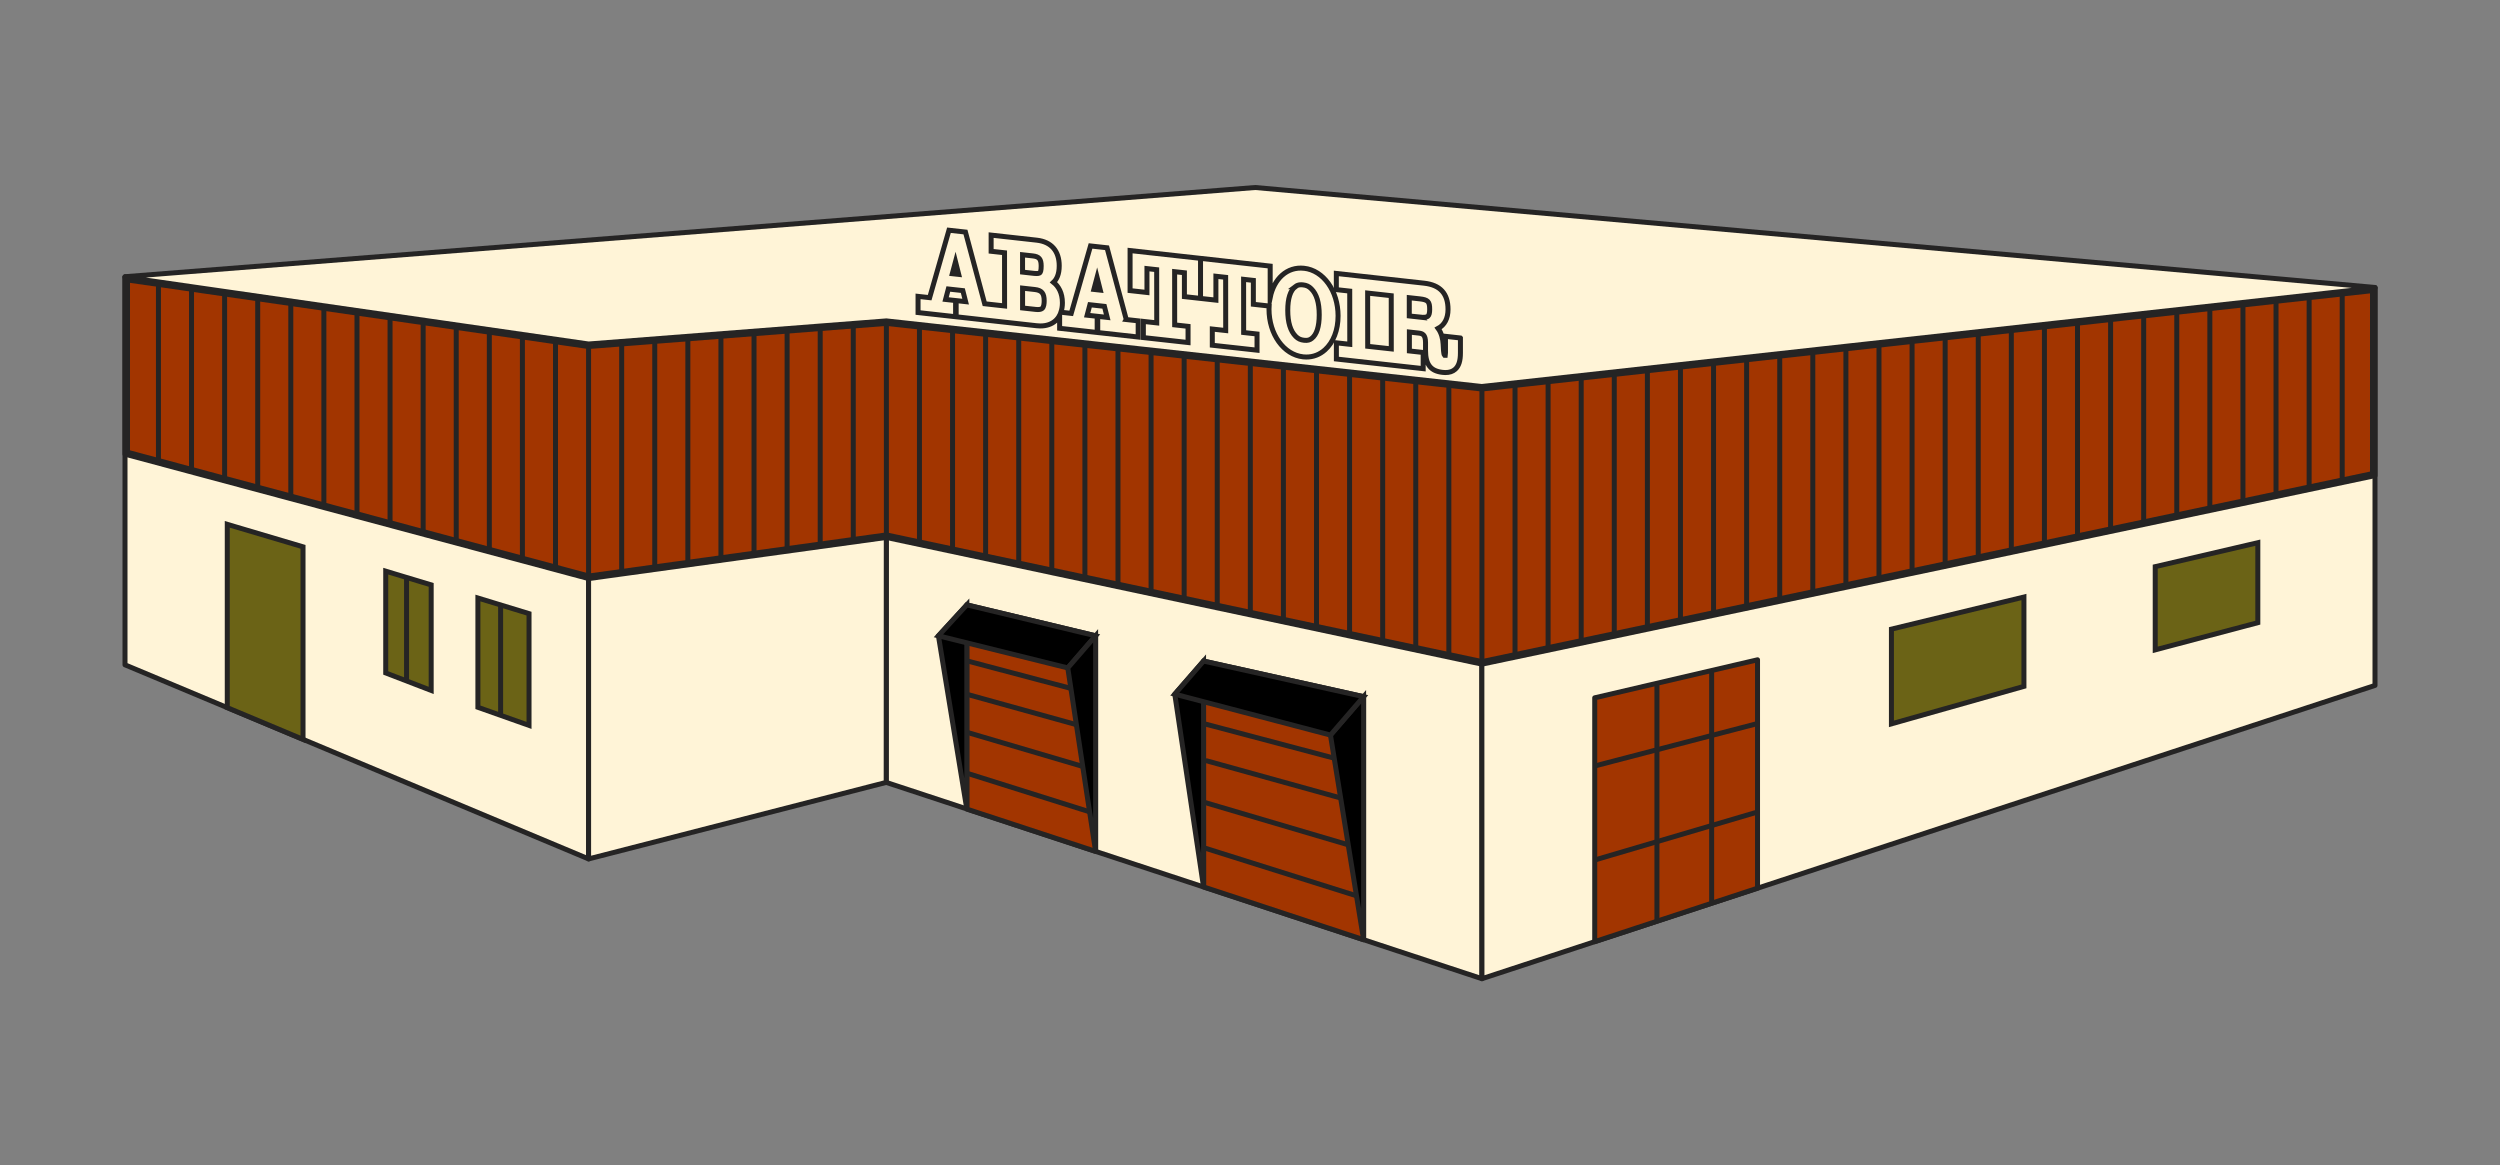 <svg width="1000" height="466" viewBox="0 0 1000 466" fill="none" xmlns="http://www.w3.org/2000/svg">
<rect x="0" y="0" width="1000" height="466" fill="#808080" stroke="none"/>
<path d="M354.48 312.96L592.78 391.48L592.72 154.6L354.55 128.36L354.48 312.96Z" fill="#FFF4D7" stroke="#252424" stroke-width="2" stroke-linecap="round" stroke-linejoin="round"/>
<path d="M50 110.83V265.93L235.44 343.57V137.6L50 110.83Z" fill="#FFF4D7" stroke="#252424" stroke-width="2" stroke-linecap="round" stroke-linejoin="round"/>
<path d="M592.78 391.48L950 274.17V115.13L592.72 154.6L592.78 391.48Z" fill="#FFF4D7" stroke="#252424" stroke-width="2" stroke-linecap="round" stroke-linejoin="round"/>
<path d="M235.44 343.57L354.48 312.96L354.55 128.36L235.43 137.6L235.44 343.57Z" fill="#FFF4D7" stroke="#252424" stroke-width="2" stroke-linecap="round" stroke-linejoin="round"/>
<path d="M386.73 323.63V241.95L438.24 254.32V340.56L386.73 323.63Z" fill="#A23500" stroke="#252424" stroke-width="2" stroke-linecap="round" stroke-linejoin="round"/>
<path d="M809.57 274.55V238.81L756.57 251.65V289.54L809.57 274.55Z" fill="#6B6316" stroke="#252424" stroke-width="2" stroke-miterlimit="10"/>
<path d="M903.13 249.07V217.08L862.09 226.66V259.94L903.13 249.07Z" fill="#6B6316" stroke="#252424" stroke-width="2" stroke-miterlimit="10"/>
<path d="M154.29 269.18V228.47L172.47 233.96V276.17L154.29 269.18Z" fill="#6B6316" stroke="#252424" stroke-width="2" stroke-miterlimit="10"/>
<path d="M191.16 239.21V282.92L211.61 290.16V245.45L191.16 239.21Z" fill="#6B6316" stroke="#252424" stroke-width="2" stroke-miterlimit="10"/>
<path d="M200.25 286.41V242.22" stroke="#252424" stroke-width="2" stroke-miterlimit="10"/>
<path d="M162.62 272.43V230.48" stroke="#252424" stroke-width="2" stroke-miterlimit="10"/>
<path d="M51 111.985L235.287 138.59L235.397 138.606L235.507 138.597L354.534 129.364L592.61 155.594L592.72 155.606L592.83 155.594L949 116.247V189.439L592.781 264.638L354.718 214.002L354.547 213.966L354.373 213.989L235.494 230.412L51 180.893V111.985Z" fill="#A23500" stroke="#252424" stroke-width="2"/>
<mask id="mask0_329_6559" style="mask-type:luminance" maskUnits="userSpaceOnUse" x="50" y="110" width="900" height="156">
<path d="M51 111.985L235.287 138.59L235.397 138.606L235.507 138.597L354.534 129.364L592.61 155.594L592.72 155.606L592.83 155.594L949 116.247V189.439L592.781 264.638L354.718 214.002L354.547 213.966L354.373 213.989L235.494 230.412L51 180.893V111.985Z" fill="white" stroke="white" stroke-width="2"/>
</mask>
<g mask="url(#mask0_329_6559)">
<path d="M116.32 48.29V338.27" stroke="#252424" stroke-width="2" stroke-linecap="round" stroke-linejoin="round"/>
<path d="M103.08 48.29V338.27" stroke="#252424" stroke-width="2" stroke-linecap="round" stroke-linejoin="round"/>
<path d="M89.85 48.29V338.27" stroke="#252424" stroke-width="2" stroke-linecap="round" stroke-linejoin="round"/>
<path d="M76.61 48.29V338.27" stroke="#252424" stroke-width="2" stroke-linecap="round" stroke-linejoin="round"/>
<path d="M63.38 48.29V338.27" stroke="#252424" stroke-width="2" stroke-linecap="round" stroke-linejoin="round"/>
<path d="M50.14 48.29V338.27" stroke="#252424" stroke-width="2" stroke-linecap="round" stroke-linejoin="round"/>
<path d="M129.55 48.29V338.27" stroke="#252424" stroke-width="2" stroke-linecap="round" stroke-linejoin="round"/>
<path d="M142.79 48.29V338.27" stroke="#252424" stroke-width="2" stroke-linecap="round" stroke-linejoin="round"/>
<path d="M156.02 48.29V338.27" stroke="#252424" stroke-width="2" stroke-linecap="round" stroke-linejoin="round"/>
<path d="M169.26 48.29V338.27" stroke="#252424" stroke-width="2" stroke-linecap="round" stroke-linejoin="round"/>
<path d="M182.49 48.29V338.27" stroke="#252424" stroke-width="2" stroke-linecap="round" stroke-linejoin="round"/>
<path d="M195.73 48.29V338.27" stroke="#252424" stroke-width="2" stroke-linecap="round" stroke-linejoin="round"/>
<path d="M208.96 48.29V338.27" stroke="#252424" stroke-width="2" stroke-linecap="round" stroke-linejoin="round"/>
<path d="M222.2 48.29V338.27" stroke="#252424" stroke-width="2" stroke-linecap="round" stroke-linejoin="round"/>
<path d="M235.43 48.29V338.27" stroke="#252424" stroke-width="2" stroke-linecap="round" stroke-linejoin="round"/>
<path d="M248.67 48.29V338.27" stroke="#252424" stroke-width="2" stroke-linecap="round" stroke-linejoin="round"/>
<path d="M261.9 48.29V338.27" stroke="#252424" stroke-width="2" stroke-linecap="round" stroke-linejoin="round"/>
<path d="M275.14 48.29V338.27" stroke="#252424" stroke-width="2" stroke-linecap="round" stroke-linejoin="round"/>
<path d="M288.37 48.29V338.27" stroke="#252424" stroke-width="2" stroke-linecap="round" stroke-linejoin="round"/>
<path d="M301.61 48.29V338.27" stroke="#252424" stroke-width="2" stroke-linecap="round" stroke-linejoin="round"/>
<path d="M314.84 48.29V338.27" stroke="#252424" stroke-width="2" stroke-linecap="round" stroke-linejoin="round"/>
<path d="M328.08 48.29V338.27" stroke="#252424" stroke-width="2" stroke-linecap="round" stroke-linejoin="round"/>
<path d="M341.31 48.29V338.27" stroke="#252424" stroke-width="2" stroke-linecap="round" stroke-linejoin="round"/>
<path d="M354.55 48.29V338.27" stroke="#252424" stroke-width="2" stroke-linecap="round" stroke-linejoin="round"/>
<path d="M367.78 48.29V338.27" stroke="#252424" stroke-width="2" stroke-linecap="round" stroke-linejoin="round"/>
<path d="M381.02 48.29V338.27" stroke="#252424" stroke-width="2" stroke-linecap="round" stroke-linejoin="round"/>
<path d="M394.25 48.29V338.27" stroke="#252424" stroke-width="2" stroke-linecap="round" stroke-linejoin="round"/>
<path d="M407.49 48.29V338.27" stroke="#252424" stroke-width="2" stroke-linecap="round" stroke-linejoin="round"/>
<path d="M420.72 48.29V338.27" stroke="#252424" stroke-width="2" stroke-linecap="round" stroke-linejoin="round"/>
<path d="M433.96 48.29V338.27" stroke="#252424" stroke-width="2" stroke-linecap="round" stroke-linejoin="round"/>
<path d="M447.19 48.29V338.27" stroke="#252424" stroke-width="2" stroke-linecap="round" stroke-linejoin="round"/>
<path d="M460.43 48.29V338.27" stroke="#252424" stroke-width="2" stroke-linecap="round" stroke-linejoin="round"/>
<path d="M473.66 48.29V338.27" stroke="#252424" stroke-width="2" stroke-linecap="round" stroke-linejoin="round"/>
<path d="M486.89 48.29V338.27" stroke="#252424" stroke-width="2" stroke-linecap="round" stroke-linejoin="round"/>
<path d="M500.13 48.29V338.27" stroke="#252424" stroke-width="2" stroke-linecap="round" stroke-linejoin="round"/>
<path d="M513.36 48.29V338.27" stroke="#252424" stroke-width="2" stroke-linecap="round" stroke-linejoin="round"/>
<path d="M526.6 48.29V338.27" stroke="#252424" stroke-width="2" stroke-linecap="round" stroke-linejoin="round"/>
<path d="M539.83 48.29V338.27" stroke="#252424" stroke-width="2" stroke-linecap="round" stroke-linejoin="round"/>
<path d="M553.07 48.29V338.27" stroke="#252424" stroke-width="2" stroke-linecap="round" stroke-linejoin="round"/>
<path d="M566.3 48.29V338.27" stroke="#252424" stroke-width="2" stroke-linecap="round" stroke-linejoin="round"/>
<path d="M579.54 48.29V338.27" stroke="#252424" stroke-width="2" stroke-linecap="round" stroke-linejoin="round"/>
<path d="M592.77 48.29V338.27" stroke="#252424" stroke-width="2" stroke-linecap="round" stroke-linejoin="round"/>
<path d="M606.01 48.29V338.27" stroke="#252424" stroke-width="2" stroke-linecap="round" stroke-linejoin="round"/>
<path d="M619.24 48.29V338.27" stroke="#252424" stroke-width="2" stroke-linecap="round" stroke-linejoin="round"/>
<path d="M632.48 48.29V338.27" stroke="#252424" stroke-width="2" stroke-linecap="round" stroke-linejoin="round"/>
<path d="M645.71 48.29V338.27" stroke="#252424" stroke-width="2" stroke-linecap="round" stroke-linejoin="round"/>
<path d="M658.95 48.29V338.27" stroke="#252424" stroke-width="2" stroke-linecap="round" stroke-linejoin="round"/>
<path d="M672.18 48.29V338.27" stroke="#252424" stroke-width="2" stroke-linecap="round" stroke-linejoin="round"/>
<path d="M685.42 48.29V338.27" stroke="#252424" stroke-width="2" stroke-linecap="round" stroke-linejoin="round"/>
<path d="M698.65 48.29V338.27" stroke="#252424" stroke-width="2" stroke-linecap="round" stroke-linejoin="round"/>
<path d="M711.89 48.29V338.27" stroke="#252424" stroke-width="2" stroke-linecap="round" stroke-linejoin="round"/>
<path d="M725.12 48.29V338.27" stroke="#252424" stroke-width="2" stroke-linecap="round" stroke-linejoin="round"/>
<path d="M738.36 48.29V338.27" stroke="#252424" stroke-width="2" stroke-linecap="round" stroke-linejoin="round"/>
<path d="M751.59 48.29V338.27" stroke="#252424" stroke-width="2" stroke-linecap="round" stroke-linejoin="round"/>
<path d="M764.83 48.29V338.27" stroke="#252424" stroke-width="2" stroke-linecap="round" stroke-linejoin="round"/>
<path d="M778.06 48.29V338.27" stroke="#252424" stroke-width="2" stroke-linecap="round" stroke-linejoin="round"/>
<path d="M791.3 48.29V338.27" stroke="#252424" stroke-width="2" stroke-linecap="round" stroke-linejoin="round"/>
<path d="M804.53 48.29V338.27" stroke="#252424" stroke-width="2" stroke-linecap="round" stroke-linejoin="round"/>
<path d="M817.77 48.29V338.27" stroke="#252424" stroke-width="2" stroke-linecap="round" stroke-linejoin="round"/>
<path d="M831 48.29V338.27" stroke="#252424" stroke-width="2" stroke-linecap="round" stroke-linejoin="round"/>
<path d="M844.24 48.29V338.27" stroke="#252424" stroke-width="2" stroke-linecap="round" stroke-linejoin="round"/>
<path d="M857.47 48.29V338.27" stroke="#252424" stroke-width="2" stroke-linecap="round" stroke-linejoin="round"/>
<path d="M870.71 48.29V338.27" stroke="#252424" stroke-width="2" stroke-linecap="round" stroke-linejoin="round"/>
<path d="M883.94 48.29V338.27" stroke="#252424" stroke-width="2" stroke-linecap="round" stroke-linejoin="round"/>
<path d="M897.18 48.29V338.27" stroke="#252424" stroke-width="2" stroke-linecap="round" stroke-linejoin="round"/>
<path d="M910.41 48.29V338.27" stroke="#252424" stroke-width="2" stroke-linecap="round" stroke-linejoin="round"/>
<path d="M923.65 48.29V338.27" stroke="#252424" stroke-width="2" stroke-linecap="round" stroke-linejoin="round"/>
<path d="M936.88 48.29V338.27" stroke="#252424" stroke-width="2" stroke-linecap="round" stroke-linejoin="round"/>
<path d="M950.11 48.29V338.27" stroke="#252424" stroke-width="2" stroke-linecap="round" stroke-linejoin="round"/>
</g>
<path d="M50 110.83L235.43 137.6L354.55 128.36L592.72 154.6L950 115.13V190.25L592.78 265.66L354.51 214.98L235.43 231.43L50 181.66V110.83Z" stroke="#252424" stroke-width="2" stroke-linecap="round" stroke-linejoin="round"/>
<path d="M354.55 128.36L592.72 154.6L950 115.13V114.98L502.05 75L50 110.68V110.83L235.43 137.6L354.55 128.36Z" fill="#FFF4D7" stroke="#252424" stroke-width="2" stroke-linecap="round" stroke-linejoin="round"/>
<path d="M90.91 283.06L121.21 295.75V218.73L90.91 209.74V283.06Z" fill="#6B6316" stroke="#252424" stroke-width="2" stroke-miterlimit="10"/>
<path d="M545.44 375.89V278.67L481.42 264.43L481.47 354.78L545.44 375.89Z" fill="#A23500" stroke="#252424" stroke-width="2" stroke-linecap="round" stroke-linejoin="round"/>
<path d="M637.89 376.66V279.12L703.01 263.92V355.27L637.89 376.66Z" fill="#A23500" stroke="#252424" stroke-width="2" stroke-linecap="round" stroke-linejoin="round"/>
<path d="M662.77 368.49V273.31" stroke="#252424" stroke-width="2" stroke-miterlimit="10"/>
<path d="M684.66 268.26V361.65" stroke="#252424" stroke-width="2" stroke-miterlimit="10"/>
<path d="M637.89 306.39L703.01 289.41" stroke="#252424" stroke-width="2" stroke-miterlimit="10"/>
<path d="M637.89 344L703.01 324.8" stroke="#252424" stroke-width="2" stroke-miterlimit="10"/>
<path d="M386.73 253.19L438.09 265.8" stroke="#252424" stroke-width="2" stroke-miterlimit="10"/>
<path d="M387.11 264.43L438.58 278.07" stroke="#252424" stroke-width="2" stroke-miterlimit="10"/>
<path d="M437.93 291.92L386.74 277.71" stroke="#252424" stroke-width="2" stroke-miterlimit="10"/>
<path d="M386.73 292.91L438.64 308.22" stroke="#252424" stroke-width="2" stroke-miterlimit="10"/>
<path d="M438.7 325.63L387.11 309.39" stroke="#252424" stroke-width="2" stroke-miterlimit="10"/>
<path d="M386.73 241.95L375.37 254.32L386.73 323.63V241.95Z" fill="black" stroke="#252424" stroke-width="2" stroke-miterlimit="10"/>
<path d="M386.73 241.95L375.37 254.32L427.11 267.17L438.24 254.32L386.73 241.95Z" fill="black" stroke="#252424" stroke-width="2" stroke-miterlimit="10"/>
<path d="M481.78 276.53L545.44 292.16" stroke="#252424" stroke-width="2" stroke-miterlimit="10"/>
<path d="M482.06 289.6L545.44 306.39" stroke="#252424" stroke-width="2" stroke-miterlimit="10"/>
<path d="M545.44 321.75L482.27 304.22" stroke="#252424" stroke-width="2" stroke-miterlimit="10"/>
<path d="M481.82 320.96L545.44 339.74" stroke="#252424" stroke-width="2" stroke-miterlimit="10"/>
<path d="M545.44 359.22L481.96 339.24" stroke="#252424" stroke-width="2" stroke-miterlimit="10"/>
<path d="M545.44 375.89L532.18 294.03L545.44 278.67V375.89Z" fill="black" stroke="#252424" stroke-width="2" stroke-miterlimit="10"/>
<path d="M481.42 354.78L469.91 277.66L481.42 264.43V354.78Z" fill="black" stroke="#252424" stroke-width="2" stroke-miterlimit="10"/>
<path d="M481.42 264.43L469.91 277.66L532.18 294.03L545.44 278.67L481.42 264.43Z" fill="black" stroke="#252424" stroke-width="2" stroke-miterlimit="10"/>
<path d="M438.24 254.32L427.11 267.17L438.24 340.56V254.32Z" fill="black" stroke="#252424" stroke-width="2" stroke-miterlimit="10"/>
<path d="M450.501 127.79L442.811 99.11L436.211 98.38L428.491 125.35L424.371 124.89C424.751 123.77 424.961 122.51 424.961 121.13C424.961 117.19 423.401 114.52 421.401 112.92C422.671 111.73 423.691 109.72 423.691 106.34C423.691 100.36 420.501 96.72 414.711 96.07L396.451 94.04V100.51L401.811 101.1L401.831 122.38L396.471 121.79L393.871 121.5L386.181 92.82L379.581 92.09L371.861 119.06L367.221 118.55V125.02L382.241 126.69V120.22L378.231 119.78L379.331 115.6L385.131 116.24L386.251 120.66L382.461 120.24V126.71L396.471 128.27L414.641 130.29C415.121 130.34 415.581 130.37 416.031 130.38C418.521 130.41 420.621 129.7 422.171 128.32C422.851 127.71 423.411 126.98 423.851 126.14V131.32L438.871 132.99V126.52L434.861 126.08L435.961 121.9L441.761 122.54L442.881 126.96L439.091 126.54V133.01L455.271 134.81V128.34L450.491 127.81L450.501 127.79ZM415.931 109.12C415.751 109.28 415.221 109.53 413.691 109.36L409.021 108.84V101.91L413.091 102.36C415.641 102.64 416.461 103.62 416.471 106.39C416.471 108.24 416.181 108.9 415.931 109.12ZM409.031 115.26L413.891 115.8C416.681 116.11 417.671 117.3 417.671 120.35C417.671 121.4 417.541 122.78 416.881 123.36C416.421 123.77 415.541 123.91 414.281 123.77L409.031 123.19V115.26ZM380.921 109.48L382.201 104.68L383.481 109.76L380.921 109.48ZM437.551 115.77L438.831 110.96L440.111 116.05L437.551 115.77Z" fill="#FFF4D7" stroke="#252424" stroke-width="2" stroke-miterlimit="10"/>
<path d="M521.591 107.31C518.311 106.95 515.271 107.92 512.801 110.13C510.451 112.24 508.831 115.34 508.071 118.97V106.44L480.481 103.38L452.031 100.22V116.24L458.781 116.99V107.44L462.671 107.87L462.691 129.15L457.341 128.56V135.03L475.221 137.01V130.54L469.871 129.95L469.851 108.67L473.761 109.1V118.65L480.501 119.4L486.361 120.05V110.5L490.261 110.93L490.281 132.21L484.921 131.62V138.09L502.811 140.07V133.6L497.461 133.01L497.441 111.73L501.341 112.16V121.71L507.651 122.41C507.631 122.84 507.601 123.26 507.601 123.69C507.601 133.69 513.471 141.88 521.251 142.74C521.661 142.79 522.061 142.81 522.461 142.81C525.271 142.84 527.861 141.85 530.011 139.92C533.331 136.94 535.241 132 535.231 126.35C535.231 116.35 529.371 108.16 521.611 107.3L521.591 107.31ZM518.121 114.66C518.721 114.2 519.371 113.89 520.481 113.9C520.701 113.9 520.941 113.92 521.201 113.95C522.591 114.1 523.551 114.55 524.491 115.49C526.641 117.6 527.691 121.02 527.691 125.92C527.691 130.66 526.681 133.85 524.671 135.39C523.941 135.95 523.151 136.29 521.611 136.11C520.211 135.95 519.251 135.51 518.311 134.58C516.151 132.41 515.101 128.99 515.101 124.13C515.101 119.42 516.111 116.23 518.131 114.66H518.121Z" fill="#FFF4D7" stroke="#252424" stroke-width="2" stroke-miterlimit="10"/>
<path d="M584.141 135.19L578.191 134.53V141.15C578.191 141.64 578.171 141.95 578.141 142.13C578.111 142.13 578.081 142.13 578.051 142.13C577.871 142.11 577.801 142.08 577.791 142.08C577.421 141.65 577.311 139.09 577.261 137.72C577.181 135.63 576.581 133.16 575.251 131.37C577.781 130.03 579.211 127.37 579.211 123.77C579.211 117.42 576.071 113.98 569.621 113.27L552.411 111.36L534.531 109.38V115.85L539.891 116.44L539.911 137.72L534.551 137.13V143.6L551.191 145.45L569.271 147.46V140.99L563.751 140.38V132.82L567.441 133.23C568.951 133.4 570.211 133.8 570.211 137.03V140.2C570.211 145.8 572.261 148.42 577.031 148.95C577.401 148.99 577.761 149.01 578.101 149.02C579.771 149.04 581.081 148.6 582.081 147.7C583.511 146.42 584.171 144.35 584.171 141.19V135.22L584.141 135.19ZM568.281 126.89L563.711 126.38V119.08L567.881 119.54C571.201 119.91 571.871 120.62 571.871 123.76C571.871 125.14 571.641 126.06 571.171 126.47C570.571 127.01 569.261 126.99 568.271 126.88L568.281 126.89ZM547.081 138.51L547.061 117.23L552.381 117.82L556.491 118.28L556.511 139.56L551.151 138.97L547.081 138.52V138.51Z" fill="#FFF4D7" stroke="#252424" stroke-width="2" stroke-miterlimit="10"/>
<path d="M480.211 103.43V119.39" stroke="#252424" stroke-width="2" stroke-miterlimit="10"/>
</svg>
